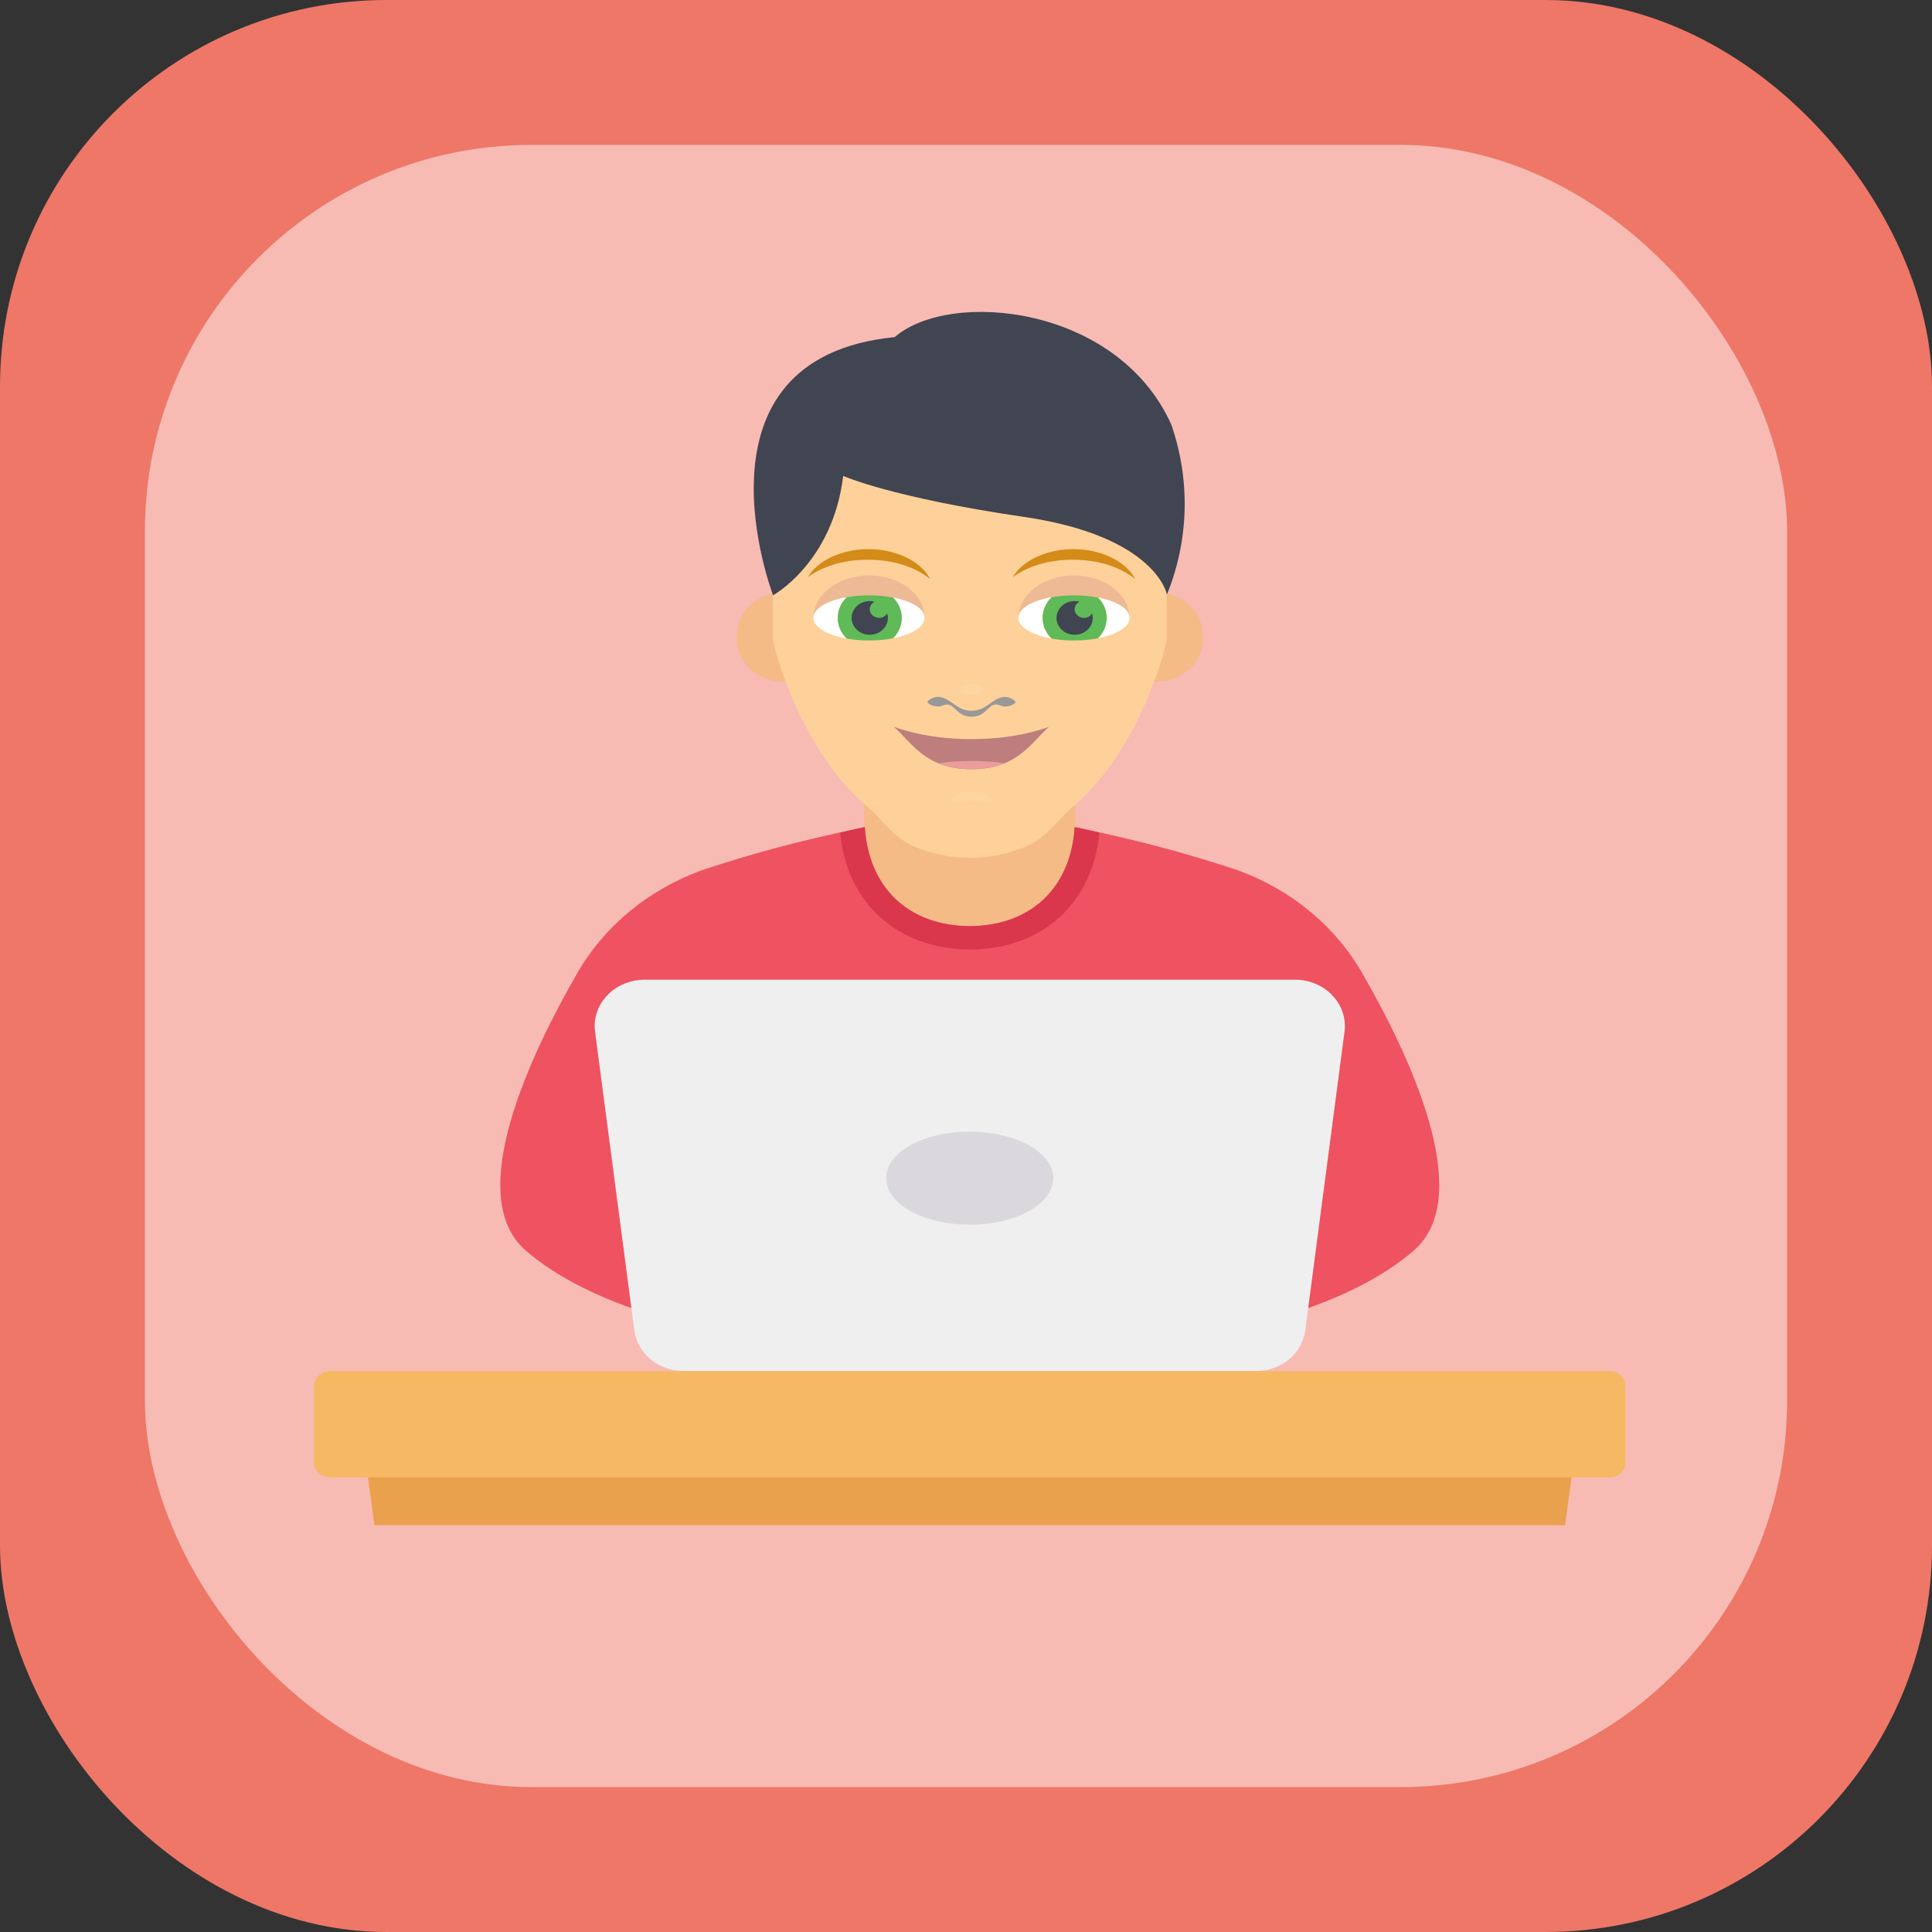 <svg width="80" height="80" viewBox="0 0 80 80" fill="none" xmlns="http://www.w3.org/2000/svg">
<rect x="0" y="0" width="80" height="80" fill="#333333" stroke="none"/>
<rect width="80" height="80" rx="16" fill="#EE7768"/>
<rect opacity="0.5" x="6" y="6" width="68" height="68" rx="16" fill="white"/>
<path d="M35.781 32.344H44.534V38.392H35.781V32.344Z" fill="#F4BB87"/>
<path d="M32.394 24.537C31.357 24.537 30.516 25.32 30.516 26.285V26.478C30.517 27.443 31.358 28.224 32.394 28.224C32.798 28.224 33.125 27.919 33.125 27.543V25.216C33.124 24.841 32.797 24.537 32.394 24.537V24.537Z" fill="#F4BB87"/>
<path d="M47.925 24.537C48.962 24.537 49.803 25.32 49.803 26.285V26.478C49.801 27.443 48.961 28.224 47.925 28.224C47.521 28.224 47.193 27.919 47.193 27.543V25.216C47.194 24.841 47.521 24.537 47.925 24.537V24.537Z" fill="#F4BB87"/>
<path d="M48.313 19.504V26.456C48.313 26.676 47.232 31.061 44.398 33.426C43.8 33.926 43.411 34.622 42.54 35.026C41.039 35.688 39.297 35.688 37.796 35.026C36.926 34.621 36.536 33.926 35.938 33.426C33.105 31.061 32.004 26.677 32.004 26.456V19.504C37.183 17.867 42.639 18.014 48.313 19.504V19.504Z" fill="#FED19A"/>
<g opacity="0.24">
<path opacity="0.24" d="M41.074 33.145C41.074 33.342 40.694 33.196 40.226 33.196C39.758 33.196 39.379 33.342 39.379 33.145C39.379 32.949 39.759 32.789 40.227 32.789C40.696 32.791 41.074 32.949 41.074 33.145Z" fill="white"/>
<path opacity="0.24" d="M40.733 28.541C40.733 28.664 40.506 28.764 40.225 28.764C39.945 28.764 39.719 28.663 39.719 28.541C39.719 28.419 39.946 28.32 40.225 28.32C40.506 28.32 40.733 28.419 40.733 28.541Z" fill="white"/>
</g>
<path d="M37.016 30.097C37.169 30.233 37.315 30.385 37.464 30.543C38.047 31.157 38.709 31.852 40.225 31.852C41.742 31.852 42.404 31.157 42.987 30.543C43.136 30.386 43.283 30.233 43.435 30.097C42.526 30.427 41.406 30.605 40.227 30.605C39.045 30.606 37.926 30.427 37.016 30.097Z" fill="#BD7E7D"/>
<path d="M41.597 31.605C41.211 31.541 40.764 31.511 40.225 31.511C39.687 31.511 39.239 31.542 38.853 31.605C39.22 31.757 39.664 31.852 40.225 31.852C40.787 31.852 41.231 31.757 41.597 31.605Z" fill="#EB9C9B"/>
<path d="M41.539 28.86C41.083 28.933 40.841 29.388 40.338 29.425C40.3 29.428 40.263 29.429 40.227 29.428C40.191 29.429 40.154 29.428 40.116 29.425C39.613 29.387 39.37 28.932 38.914 28.86C38.672 28.822 38.325 29.028 38.426 29.114C38.585 29.247 38.842 29.294 39.033 29.214C39.541 29.002 39.538 29.678 40.229 29.678C40.92 29.678 40.915 29.002 41.423 29.214C41.612 29.294 41.87 29.248 42.029 29.114C42.128 29.028 41.78 28.822 41.539 28.86Z" fill="#989898"/>
<path d="M44.47 23.827C43.199 23.827 42.168 24.614 42.168 25.585C42.168 25.201 42.735 24.873 43.548 24.728C43.83 24.677 44.142 24.648 44.47 24.648C44.827 24.648 45.164 24.683 45.467 24.742C46.239 24.893 46.773 25.213 46.773 25.585C46.772 24.614 45.742 23.827 44.47 23.827Z" fill="#EDBA95"/>
<path d="M45.467 24.743C45.689 24.964 45.827 25.259 45.827 25.586C45.827 25.912 45.689 26.207 45.467 26.427C46.239 26.277 46.773 25.957 46.773 25.586C46.772 25.214 46.237 24.894 45.467 24.743Z" fill="white"/>
<path d="M43.547 26.441C43.316 26.218 43.172 25.918 43.172 25.585C43.172 25.252 43.316 24.95 43.548 24.728C42.735 24.872 42.168 25.201 42.168 25.585C42.167 25.968 42.734 26.297 43.547 26.441Z" fill="white"/>
<path d="M45.466 24.744C45.164 24.684 44.827 24.649 44.469 24.649C44.142 24.649 43.83 24.678 43.547 24.729C43.316 24.951 43.172 25.253 43.172 25.586C43.172 25.919 43.316 26.22 43.546 26.442C43.829 26.492 44.14 26.522 44.468 26.522C44.826 26.522 45.163 26.488 45.465 26.429C45.687 26.208 45.826 25.913 45.826 25.587C45.827 25.259 45.689 24.964 45.466 24.744Z" fill="#5FBA57"/>
<path d="M45.22 25.4C45.154 25.509 45.032 25.586 44.887 25.586C44.673 25.586 44.499 25.424 44.499 25.224C44.499 25.089 44.581 24.977 44.697 24.916C44.633 24.899 44.568 24.889 44.499 24.889C44.084 24.889 43.748 25.201 43.748 25.587C43.748 25.973 44.084 26.284 44.499 26.284C44.913 26.284 45.249 25.972 45.249 25.587C45.25 25.52 45.238 25.459 45.22 25.4Z" fill="#414451"/>
<path d="M35.986 23.827C34.714 23.827 33.684 24.614 33.684 25.585C33.684 25.201 34.251 24.873 35.063 24.728C35.346 24.677 35.658 24.648 35.987 24.648C36.344 24.648 36.68 24.683 36.983 24.742C37.755 24.893 38.289 25.213 38.289 25.585C38.288 24.614 37.256 23.827 35.986 23.827Z" fill="#EDBA95"/>
<path d="M36.98 24.743C37.202 24.964 37.341 25.259 37.341 25.586C37.341 25.912 37.202 26.207 36.98 26.427C37.752 26.277 38.286 25.957 38.286 25.586C38.287 25.214 37.752 24.894 36.98 24.743Z" fill="white"/>
<path d="M35.061 26.441C34.831 26.218 34.687 25.918 34.687 25.585C34.687 25.252 34.83 24.95 35.061 24.728C34.25 24.872 33.682 25.201 33.682 25.585C33.682 25.968 34.25 26.297 35.061 26.441Z" fill="white"/>
<path d="M36.982 24.744C36.679 24.684 36.342 24.649 35.985 24.649C35.657 24.649 35.345 24.678 35.062 24.729C34.831 24.951 34.688 25.253 34.688 25.586C34.688 25.918 34.83 26.22 35.062 26.442C35.345 26.492 35.656 26.522 35.985 26.522C36.342 26.522 36.678 26.488 36.982 26.429C37.203 26.208 37.342 25.913 37.342 25.587C37.343 25.259 37.204 24.964 36.982 24.744Z" fill="#5FBA57"/>
<path d="M36.736 25.4C36.668 25.509 36.548 25.586 36.403 25.586C36.188 25.586 36.014 25.424 36.014 25.224C36.014 25.09 36.096 24.978 36.213 24.916C36.15 24.899 36.084 24.889 36.014 24.889C35.6 24.889 35.264 25.201 35.264 25.587C35.264 25.973 35.6 26.284 36.014 26.284C36.429 26.284 36.765 25.972 36.765 25.587C36.766 25.52 36.752 25.459 36.736 25.4Z" fill="#414451"/>
<path d="M33.453 23.897C33.683 23.498 34.1 23.198 34.552 23.011C35.007 22.822 35.509 22.732 36.007 22.739C36.505 22.743 37.005 22.846 37.454 23.048C37.9 23.248 38.307 23.564 38.513 23.974C38.151 23.68 37.742 23.493 37.316 23.366C36.889 23.241 36.445 23.184 36 23.178C35.555 23.172 35.109 23.219 34.678 23.331C34.249 23.447 33.832 23.62 33.453 23.897Z" fill="#D48B17"/>
<path d="M41.94 23.897C42.17 23.498 42.587 23.198 43.038 23.011C43.493 22.822 43.995 22.732 44.493 22.739C44.992 22.743 45.491 22.846 45.941 23.048C46.386 23.248 46.794 23.564 47.001 23.974C46.637 23.68 46.229 23.493 45.802 23.366C45.375 23.241 44.931 23.184 44.486 23.178C44.042 23.172 43.597 23.219 43.164 23.331C42.734 23.447 42.318 23.62 41.94 23.897Z" fill="#D48B17"/>
<path d="M32.012 24.649C32.012 24.649 34.48 23.298 34.915 19.706C34.915 19.706 36.889 20.597 42.389 21.402C47.89 22.206 48.32 24.62 48.32 24.62C49.236 22.357 49.298 19.871 48.496 17.57C46.265 12.63 39.333 11.976 37.048 13.959C28.245 14.833 32.012 24.649 32.012 24.649V24.649Z" fill="#414451"/>
<path d="M58.542 51.782C54.819 55.004 47.724 55.565 47.724 55.565H32.588C32.588 55.565 25.493 55.004 21.77 51.782C19.172 49.534 21.962 43.669 23.885 40.328C25.014 38.344 26.879 36.81 29.133 36.011C30.939 35.413 32.779 34.908 34.644 34.5C34.696 34.49 34.748 34.48 34.79 34.471C35.237 34.364 35.58 34.296 35.809 34.248C35.974 36.764 37.619 38.331 40.156 38.35C42.693 38.331 44.337 36.764 44.503 34.248C44.731 34.296 45.078 34.364 45.522 34.471C45.564 34.48 45.616 34.49 45.667 34.5C47.533 34.907 49.373 35.412 51.179 36.01C53.432 36.809 55.295 38.343 56.423 40.326C58.35 43.668 61.14 49.534 58.542 51.782V51.782Z" fill="#EF5261"/>
<path d="M45.521 34.473C45.251 37.395 43.171 39.294 40.166 39.32C37.15 39.291 35.06 37.394 34.789 34.473C35.237 34.366 35.58 34.298 35.808 34.25C35.973 36.766 37.618 38.333 40.155 38.352C42.692 38.333 44.336 36.766 44.502 34.25C44.73 34.298 45.074 34.366 45.521 34.473Z" fill="#DA364C"/>
<path d="M53.625 40.568H26.687C25.548 40.568 24.625 41.426 24.625 42.486C24.625 42.564 24.63 42.642 24.64 42.719L26.266 55.088C26.393 56.049 27.27 56.771 28.31 56.772H52.002C53.043 56.772 53.921 56.05 54.048 55.088L55.674 42.718C55.811 41.667 55.007 40.71 53.877 40.582C53.793 40.573 53.709 40.568 53.625 40.568V40.568Z" fill="#EEEFEE"/>
<path d="M13.669 56.774H66.643C67.012 56.774 67.311 57.053 67.311 57.397V60.554C67.311 60.898 67.012 61.176 66.643 61.176H13.669C13.299 61.176 13 60.898 13 60.554V57.397C13 57.053 13.299 56.774 13.669 56.774V56.774Z" fill="#F6B863"/>
<path d="M43.615 48.781C43.615 49.852 42.073 50.711 40.15 50.711C38.228 50.711 36.695 49.852 36.695 48.781C36.695 47.709 38.238 46.86 40.15 46.86C42.063 46.86 43.615 47.719 43.615 48.781Z" fill="#DBD8DD"/>
<path d="M65.075 61.174L64.807 63.157H15.504L15.236 61.174H65.075Z" fill="#EAA14E"/>
</svg>
